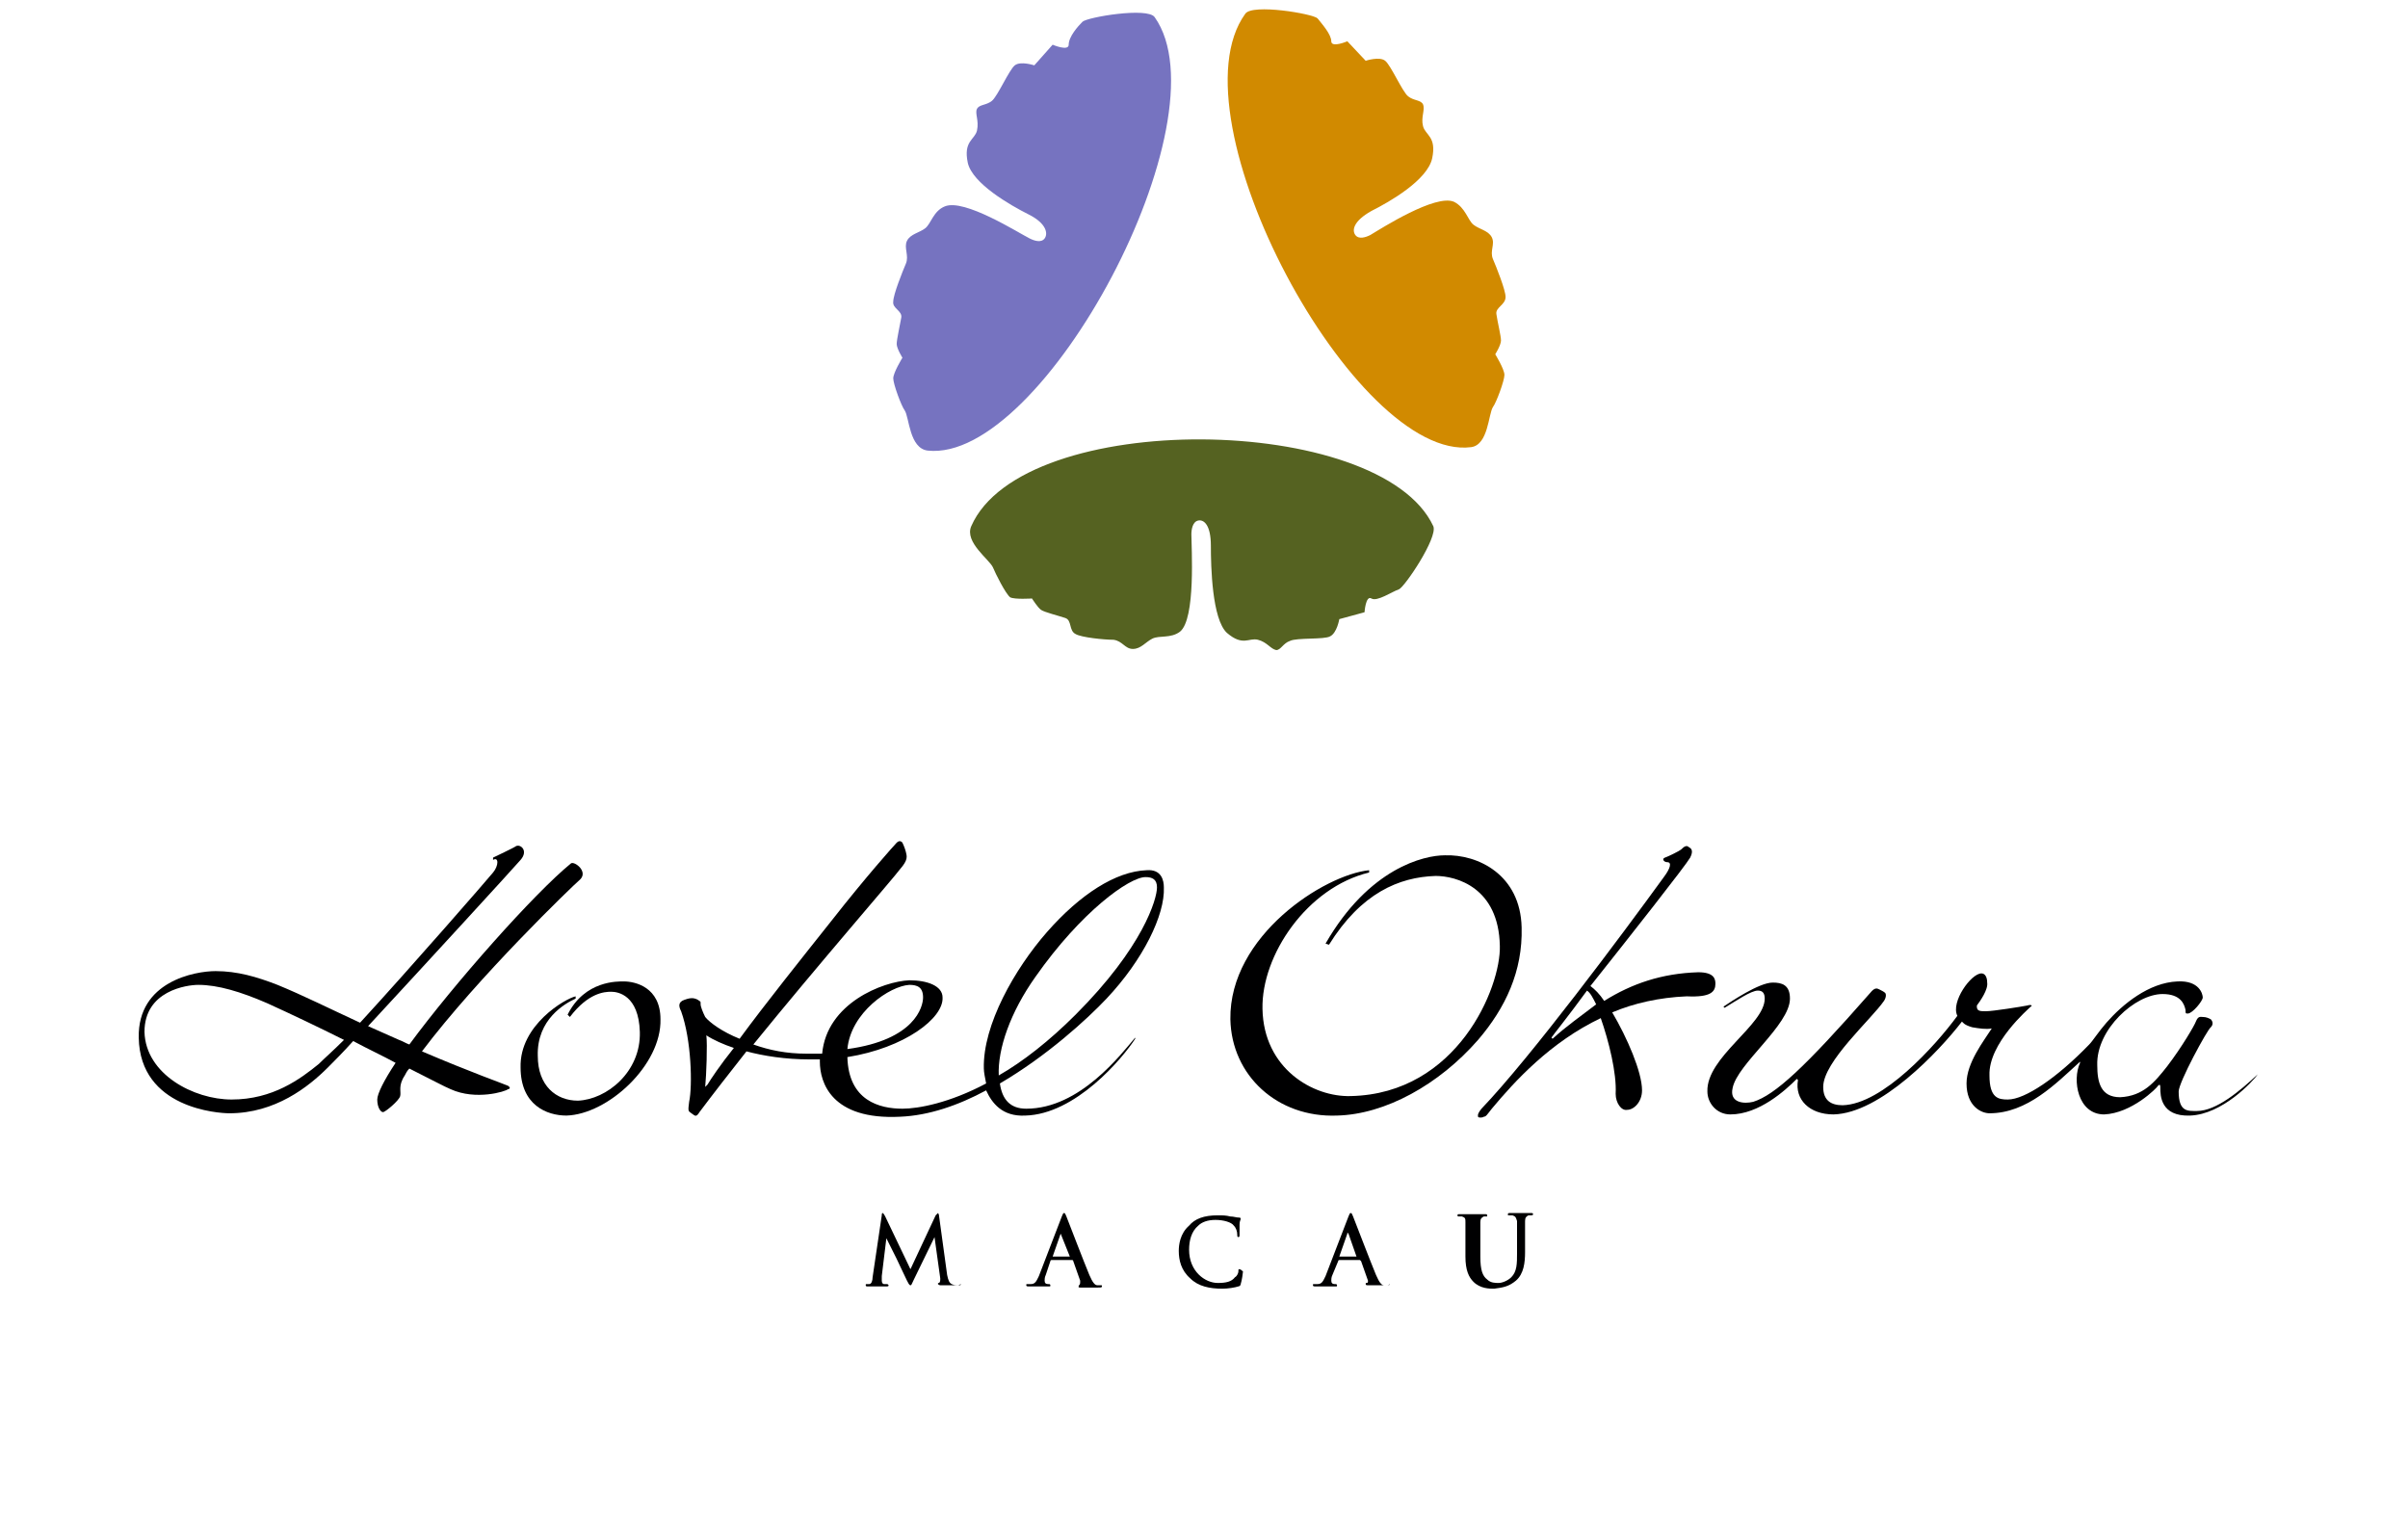 <?xml version="1.0" encoding="utf-8"?>
<!-- Generator: Adobe Illustrator 21.1.0, SVG Export Plug-In . SVG Version: 6.00 Build 0)  -->
<svg version="1.1" id="图层_1" xmlns="http://www.w3.org/2000/svg" xmlns:xlink="http://www.w3.org/1999/xlink" x="0px" y="0px"
	 viewBox="0 0 210 132" style="enable-background:new 0 0 210 132;" xml:space="preserve">
<style type="text/css">
	.st0{fill:#000001;}
	.st1{fill:#7673C0;}
	.st2{fill:#D18A00;}
	.st3{fill:#556221;}
</style>
<g>
	<path class="st0" d="M83.5,112.1c-0.1,0-0.3,0-0.5-0.1s-0.3-0.3-0.4-0.8l-0.7-5.1c0-0.2-0.1-0.3-0.1-0.3s-0.1,0.1-0.2,0.2l-2.2,4.7
		l-2.2-4.6c-0.1-0.2-0.2-0.3-0.2-0.3c-0.1,0-0.1,0.1-0.1,0.2l-0.8,5.4c0,0.3-0.1,0.6-0.3,0.6c-0.1,0-0.2,0-0.2,0
		c-0.1,0-0.1,0-0.1,0.1s0.1,0.1,0.1,0.1c0.3,0,0.7,0,0.8,0c0.1,0,0.5,0,0.9,0c0.1,0,0.2,0,0.2-0.1l-0.1-0.1c-0.1,0-0.2,0-0.3,0
		c-0.1,0-0.2-0.1-0.2-0.3c0-0.1,0-0.2,0-0.4l0.4-3.3l0,0c0.3,0.6,0.8,1.6,0.9,1.8c0.1,0.2,0.7,1.5,0.9,1.9c0.1,0.2,0.2,0.4,0.3,0.4
		c0.1,0,0.1-0.1,0.3-0.5l1.8-3.7l0,0l0.5,3.6c0,0.2,0,0.3-0.1,0.4c-0.1,0-0.1,0-0.1,0.1c0,0,0.1,0.1,0.2,0.1c0.3,0,1.4,0,1.6,0
		c0.1,0,0.2,0,0.2-0.1C83.6,112.1,83.6,112.1,83.5,112.1z"/>
	<path class="st0" d="M94.1,112.1C94,112.1,94,112.1,94.1,112.1c-0.1,0.2,0,0.2,0.1,0.2c0.6,0,1.2,0,1.5,0s0.4,0,0.4-0.1
		s0-0.1-0.1-0.1s-0.2,0-0.3,0c-0.2,0-0.4-0.2-0.7-0.9c-0.5-1.2-1.8-4.6-2-5.1c-0.1-0.2-0.1-0.3-0.2-0.3s-0.1,0.1-0.2,0.3l-2,5.2
		c-0.2,0.4-0.3,0.7-0.7,0.7c-0.1,0-0.2,0-0.3,0c-0.1,0-0.1,0-0.1,0.1s0.1,0.1,0.2,0.1c0.4,0,0.9,0,0.9,0c0.3,0,0.6,0,0.9,0
		c0.1,0,0.1,0,0.1-0.1c0,0,0-0.1-0.1-0.1h-0.1c-0.2,0-0.3-0.1-0.3-0.3c0-0.1,0-0.3,0.1-0.5l0.4-1.2c0,0,0-0.1,0.1-0.1h1.8
		c0,0,0.1,0,0.1,0.1l0.6,1.7C94.2,112,94.2,112,94.1,112.1z M93.3,109.6h-1.5l0,0l0.7-2v-0.1c0,0,0,0,0,0.1L93.3,109.6
		C93.4,109.6,93.4,109.6,93.3,109.6z"/>
	<path class="st0" d="M108.1,110.7c-0.1,0-0.1,0-0.1,0.2c0,0.1-0.1,0.4-0.3,0.5c-0.3,0.4-0.8,0.5-1.5,0.5c-1.1,0-2.5-1-2.5-2.9
		c0-0.8,0.2-1.6,0.8-2.1c0.3-0.3,0.8-0.5,1.5-0.5s1.4,0.2,1.6,0.5c0.2,0.2,0.3,0.5,0.3,0.8c0,0.1,0,0.2,0.1,0.2s0.1-0.1,0.1-0.2
		c0-0.2,0-0.6,0-0.9s0.1-0.4,0.1-0.5s-0.1-0.1-0.1-0.1c-0.3,0-0.5-0.1-0.8-0.1c-0.4-0.1-0.7-0.1-1.1-0.1c-1.2,0-2,0.3-2.5,0.9
		c-0.8,0.7-0.9,1.7-0.9,2.2c0,0.8,0.2,1.7,1,2.4c0.7,0.7,1.7,0.9,2.8,0.9c0.5,0,1.1-0.1,1.4-0.2c0.1,0,0.2-0.1,0.2-0.2
		c0.1-0.3,0.2-1,0.2-1.1C108.2,110.7,108.1,110.7,108.1,110.7z"/>
	<path class="st0" d="M121,112.1c-0.1,0-0.2,0-0.3,0c-0.2,0-0.4-0.2-0.7-0.9c-0.5-1.2-1.8-4.6-2-5.1c-0.1-0.2-0.1-0.3-0.2-0.3
		s-0.1,0.1-0.2,0.3l-2,5.2c-0.2,0.4-0.3,0.7-0.7,0.7c-0.1,0-0.2,0-0.3,0c-0.1,0-0.1,0-0.1,0.1s0.1,0.1,0.2,0.1c0.4,0,0.9,0,0.9,0
		c0.3,0,0.6,0,0.9,0c0.1,0,0.1,0,0.1-0.1c0,0,0-0.1-0.1-0.1h-0.1c-0.2,0-0.3-0.1-0.3-0.3c0-0.1,0-0.3,0.1-0.5l0.5-1.2
		c0,0,0-0.1,0.1-0.1h1.8c0,0,0,0,0.1,0.1l0.6,1.7c0,0.1,0,0.2-0.1,0.2s-0.1,0-0.1,0.1s0.1,0.1,0.2,0.1c0.6,0,1.2,0,1.5,0
		s0.4,0,0.4-0.1C121.1,112.1,121,112.1,121,112.1z M118.3,109.6h-1.5l0,0l0.7-2v-0.1c0,0,0,0,0.1,0.1L118.3,109.6L118.3,109.6z"/>
	<path class="st0" d="M132.2,111.7c0.7-0.6,0.8-1.6,0.8-2.5v-0.9c0-1.2,0-1.5,0-1.8s0.1-0.4,0.3-0.5c0.1,0,0.1,0,0.2,0
		c0.1,0,0.2,0,0.2-0.1s-0.1-0.1-0.2-0.1c-0.3,0-0.8,0-0.9,0c0,0-0.5,0-0.9,0c-0.1,0-0.2,0-0.2,0.1s0,0.1,0.1,0.1s0.2,0,0.3,0
		c0.3,0.1,0.3,0.2,0.4,0.5c0,0.3,0,0.5,0,1.8v1c0,0.9,0,1.6-0.5,2.1c-0.3,0.3-0.8,0.5-1.1,0.5s-0.7,0-1-0.3c-0.4-0.3-0.6-0.8-0.6-2
		v-1.2c0-1.2,0-1.5,0-1.8s0.1-0.4,0.3-0.5c0.1,0,0.1,0,0.2,0c0.1,0,0.1,0,0.1-0.1s-0.1-0.1-0.2-0.1c-0.3,0-0.8,0-1,0s-0.7,0-1.2,0
		c-0.1,0-0.2,0-0.2,0.1s0.1,0.1,0.1,0.1c0.1,0,0.3,0,0.3,0c0.3,0.1,0.3,0.2,0.3,0.5s0,0.5,0,1.8v1.2c0,1.2,0.3,1.8,0.7,2.2
		c0.6,0.6,1.4,0.6,1.8,0.6C131.1,112.3,131.6,112.2,132.2,111.7z"/>
	<path class="st0" d="M44.3,94.7c-0.2-0.1-3.3-1.2-7.5-3c4.9-6.5,13.1-14.4,13.8-15c0.7-0.7-0.5-1.6-0.8-1.4
		c-3.2,2.6-10.2,10.5-14.1,15.8c-0.3-0.1-0.6-0.3-0.9-0.4c-0.9-0.4-1.8-0.8-2.7-1.2c5-5.4,12.7-13.8,13.3-14.5
		c0.7-0.8,0-1.4-0.4-1.2c-0.1,0.1-2,1-2,1l0,0.2c0.5-0.3,0.5,0.5,0,1.1c-0.4,0.5-7.1,8.2-11.6,13.1c-2.6-1.2-5-2.4-7.2-3.3
		c-1.8-0.7-3.5-1.2-5.4-1.2c-1.8,0-6.8,0.9-6.7,5.8c0.1,6.2,7,6.6,7.9,6.6c4,0,6.9-2.3,8.6-4c0.5-0.5,1.3-1.3,2.2-2.3
		c1.3,0.7,2.6,1.3,3.7,1.9c-1,1.5-1.6,2.7-1.6,3.2c0,0.7,0.3,1.1,0.5,1.1s1.4-1,1.5-1.4s-0.2-0.9,0.4-1.8c0.1-0.2,0.2-0.4,0.4-0.6
		c1.8,0.9,3.1,1.6,3.6,1.8c2.2,1,4.8,0.2,5,0C44.4,95,44.6,94.9,44.3,94.7z M27.8,92.8c-1.6,1.3-4,3.1-7.6,3.1
		c-3.3,0-7.5-2.2-7.6-5.9c0-3.6,3.7-4.1,4.7-4.1c1.7,0,3.7,0.6,6,1.6c2.2,1,4.5,2.1,6.7,3.2C29.1,91.6,28.3,92.3,27.8,92.8z"/>
	<path class="st0" d="M49.4,97.3c3.6-0.1,8.3-4.4,8.2-8.4c0-2.8-2.2-3.3-3.2-3.3c-0.5,0-3.4-0.1-4.9,2.9l0.2,0.2
		c1.6-2.1,3-2.2,3.6-2.2s2.4,0.3,2.5,3.5c0.1,3.5-2.9,5.9-5.4,6c-1.9,0-3.5-1.3-3.5-3.9c-0.1-3.2,2.4-4.6,3.3-5v-0.2
		c-0.9,0.2-4.9,2.5-4.8,6.2C45.4,96.4,47.7,97.3,49.4,97.3z"/>
	<path class="st0" d="M100,75.9c-2.7,0.1-5.8,2.1-8.7,5.4c-2.8,3.2-5.6,8.1-5.5,11.9c0,0.3,0.1,0.8,0.2,1.3
		c-3.2,1.7-5.9,2.2-7.3,2.2c-2,0-4.7-0.7-4.8-4.5l0,0c5-0.8,8.4-3.4,8.3-5.2c0-1-1.3-1.5-2.9-1.5c-2.3,0.1-7.2,2-7.6,6.4
		c-0.5,0-0.9,0-1.4,0c-1.7,0-3.2-0.3-4.6-0.8c5.6-6.9,12.3-14.6,12.8-15.3c0.7-0.8,0.6-1.1,0.5-1.5s-0.3-0.8-0.3-0.8s-0.2-0.3-0.5,0
		c-0.2,0.2-2.7,3-5.6,6.7c-2.7,3.4-5.9,7.4-8.1,10.4c-1.5-0.6-2.6-1.4-3-1.9c-0.2-0.4-0.4-0.9-0.4-1.1c0-0.3,0-0.2-0.1-0.3
		c-0.5-0.4-1-0.2-1.3-0.1c-0.6,0.2-0.5,0.6-0.3,1c0.9,2.5,1,6.5,0.7,7.9c-0.1,0.8-0.1,0.8,0.2,1s0.4,0.4,0.7-0.1
		c1.2-1.6,2.6-3.4,4.1-5.3c1.5,0.4,3.4,0.7,5.5,0.7c0.3,0,0.6,0,0.9,0c0,0.1,0,0.1,0,0.2c0,1.8,1,5.1,7,4.8c2.5-0.1,5.1-1,7.5-2.3
		c0.5,1.1,1.4,2.3,3.4,2.2c4.4-0.1,8.5-5,9.6-6.7l0-0.1c-1.2,1.4-4.8,6.2-9.5,6.2c-1.4,0-2.1-0.8-2.3-2.2c4.1-2.4,7.6-5.6,9.3-7.4
		c3.2-3.4,5.1-7.3,5-9.7C101.5,76.8,101.3,75.8,100,75.9z M61.7,94.6l-0.2,0.2c0.1-1,0.2-3.7,0.1-4.5c0.6,0.4,1.5,0.8,2.4,1.1
		C62.8,92.9,62,94.1,61.7,94.6z M79.3,85.9c0.7,0,1.2,0.2,1.2,1.1c0,0.8-0.7,3.7-6.6,4.5C74.2,88.3,77.6,86,79.3,85.9z M93.8,88.5
		c-2.3,2.3-4.6,4.1-6.7,5.3c-0.1-2.3,1-5.5,3.2-8.6c4-5.7,8.2-8.7,9.6-8.7c0.6,0,1,0.2,1,0.9C100.9,78.4,99.7,82.6,93.8,88.5z"/>
	<path class="st0" d="M119.4,76.1v-0.2c-3.9,0.4-12.2,5.7-12.1,13c0.1,4.9,4.1,8.6,9.3,8.4c4.2-0.1,8.9-2.7,12.3-6.6
		c2.4-2.8,3.9-6,3.8-9.8c-0.1-4.6-3.8-6.4-6.7-6.3c-1.8,0-6.6,1.1-10.4,7.7l0.3,0.1c2.8-4.5,6.1-5.9,9.3-6c1.8,0,5.5,1,5.6,6.1
		c0.1,3.6-3.7,12.9-13,13.1c-3.3,0.1-7.6-2.4-7.7-7.6C110,83.3,114,77.4,119.4,76.1z"/>
	<path class="st0" d="M149.6,85.8c0-0.4-0.1-1-1.5-1c-3.2,0.1-5.8,1-8.2,2.5c-0.4-0.6-0.8-1-1.2-1.3c3.5-4.4,8.3-10.5,8.7-11.2
		c0.3-0.6,0.1-0.8-0.1-0.9c-0.2-0.2-0.4-0.1-0.7,0.2c-0.1,0.1-1.1,0.6-1.4,0.7c-0.3,0.1-0.1,0.4,0.2,0.4c0.4,0,0.3,0.5-0.3,1.3
		c-3.7,5.1-11.6,15.7-15.9,20.2c-0.4,0.5-0.3,0.6-0.3,0.7s0.4,0.1,0.5,0c0.2,0,0.3-0.2,0.7-0.7c2-2.4,5.1-5.8,9.5-7.9
		c0.7,2,1.4,4.8,1.3,6.6c0,0.8,0.5,1.5,1,1.4c0.6,0,1.3-0.7,1.3-1.7c0-1.6-1.3-4.6-2.6-6.8c1.9-0.8,4.1-1.3,6.5-1.4
		C149.2,87,149.6,86.5,149.6,85.8z M135.4,90.6l-0.1-0.1c0.2-0.3,1.5-1.9,3.1-4.1c0.3,0.2,0.5,0.6,0.8,1.2
		C137.9,88.6,136.6,89.5,135.4,90.6z"/>
	<path class="st0" d="M196.9,93.7c-1.5,1.4-3.6,3.2-5.3,3.2c-0.8,0-1.6,0.1-1.6-1.7c0-0.8,2.5-5.4,2.8-5.6c0.3-0.3,0.1-0.6,0-0.7
		c-0.2-0.1-0.4-0.2-0.7-0.2c-0.2,0-0.4-0.1-0.6,0.4c-0.1,0.3-1.2,2.2-2.5,3.9c-1.1,1.4-2.1,2.6-4.1,2.7c-1.7,0-2-1.3-2-2.8
		c-0.1-3.1,3.3-6.2,5.7-6.2c1.6,0,1.9,0.9,2,1.4c0,0.3,0,0.3,0.2,0.3c0.4,0,1.3-1.1,1.3-1.4s-0.3-1.5-2.2-1.4
		c-2.5,0.1-4.8,2-6.2,3.6c-0.7,0.8-1.2,1.6-1.5,1.9c-2.8,2.9-5.6,4.8-7.1,4.8c-0.8,0-1.6-0.1-1.6-2.1c-0.1-2.8,3.4-5.8,3.6-6
		c0.2-0.1,0-0.2-0.3-0.1c-0.5,0.1-3,0.5-3.6,0.5c-0.5,0-0.8,0-0.8-0.4v-0.1c0.3-0.4,1-1.4,0.9-2c0-0.5-0.2-0.8-0.5-0.8
		c-0.9,0-2.7,2.5-2.1,3.7l0,0c-1.9,2.6-6.5,7.7-10,7.8c-1,0-1.7-0.4-1.7-1.6c0-2.2,4.2-5.9,5.3-7.5c0.2-0.3,0.2-0.6,0.1-0.7
		c-0.1-0.1-0.3-0.2-0.5-0.3c-0.2-0.1-0.4-0.2-0.8,0.3c-5.7,6.5-8.3,8.9-10.2,9.5c-0.8,0.2-2.1,0.1-1.8-1.2c0.4-2.1,5-5.5,5-7.8
		c0-1.2-0.7-1.4-1.5-1.4c-1.2,0-3.7,1.7-4.3,2.1l0.1,0.1c1-0.6,2.3-1.5,2.9-1.5c0.4,0,0.6,0.2,0.6,0.7c0,2.3-5.1,5.1-5,8.1
		c0,1,0.8,2,2,2c2.5,0,4.8-2.1,5.8-3.1l0.1,0.1c-0.3,1.7,1,3,3.1,3c4.1-0.1,9.2-5.5,11.2-8.1l0,0c0.1,0.1,0.2,0.3,0.9,0.5
		c0.6,0.1,1.2,0.2,1.7,0.1l0,0c-0.7,1.1-2.2,3-2.2,4.8c0,2,1.3,2.6,2,2.6c3.3,0,5.8-2.6,7.9-4.5v0.1c-0.7,1.5-0.2,4.5,2.1,4.5
		c2.4-0.1,4.6-2.3,4.7-2.5c0.2-0.2,0.2,0,0.2,0.2c0,0.6,0,2.5,2.6,2.4C193.8,97.2,196.5,94.3,196.9,93.7L196.9,93.7z"/>
	<path class="st1" d="M78.6,27.7c-0.1,0.6-0.4,1.9-0.4,2.3s0.5,1.2,0.5,1.2s-0.8,1.3-0.8,1.8s0.7,2.4,1,2.8c0.4,0.6,0.4,3.3,2,3.5
		C91,40.4,107,10.4,100.7,1.5c-0.6-0.9-5.9,0-6.3,0.4s-1.2,1.3-1.2,2c0,0.6-1.4,0-1.4,0l-1.6,1.8c0,0-1.2-0.4-1.7,0s-1.5,2.7-2,3.1
		s-1.1,0.3-1.3,0.7c-0.2,0.4,0.2,1,0,1.9c-0.2,0.8-1.2,0.9-0.8,2.8c0.4,1.8,3.7,3.7,5.3,4.5c1.6,0.8,1.7,1.7,1.4,2.1
		c-0.3,0.4-0.9,0.2-1.3,0c-1-0.5-5.7-3.5-7.4-2.8c-1,0.4-1.2,1.5-1.7,1.9s-1.3,0.5-1.6,1.1c-0.3,0.6,0.2,1.3-0.1,2
		c-0.3,0.7-1.1,2.7-1.1,3.3C77.8,26.9,78.7,27.1,78.6,27.7z"/>
	<path class="st2" d="M128.3,39c1.5-0.2,1.5-2.9,1.9-3.5c0.3-0.4,1-2.3,1-2.8s-0.8-1.8-0.8-1.8s0.5-0.8,0.5-1.2
		c0-0.4-0.3-1.6-0.4-2.3c-0.1-0.6,0.8-0.8,0.8-1.5c0-0.6-0.8-2.6-1.1-3.3c-0.3-0.7,0.2-1.3-0.1-1.9s-1.1-0.7-1.6-1.1s-0.7-1.5-1.7-2
		c-1.6-0.7-6.3,2.3-7.3,2.9c-0.4,0.2-1,0.4-1.3,0s-0.2-1.2,1.4-2.1c1.6-0.8,4.9-2.7,5.3-4.6s-0.6-2-0.8-2.8c-0.2-0.8,0.2-1.4,0-1.9
		c-0.2-0.4-0.8-0.3-1.3-0.7s-1.5-2.7-2-3.1s-1.7,0-1.7,0l-1.6-1.7c0,0-1.4,0.6-1.4,0s-0.8-1.5-1.2-2c-0.4-0.4-5.7-1.3-6.3-0.4
		C102,10.3,118.2,40.3,128.3,39z"/>
	<path class="st3" d="M84.7,45.9c-0.6,1.4,1.6,2.9,1.9,3.6c0.2,0.5,1.1,2.3,1.5,2.6c0.4,0.2,1.9,0.1,1.9,0.1s0.5,0.8,0.8,1
		s1.5,0.5,2.1,0.7s0.3,1.1,0.9,1.4c0.5,0.3,2.5,0.5,3.3,0.5c0.8,0.1,1,0.8,1.7,0.8s1.1-0.6,1.7-0.9c0.6-0.3,1.6,0,2.4-0.6
		c1.4-1.1,1-7.4,1-8.5c0-0.4,0.1-1.1,0.6-1.2c0.5-0.1,1.1,0.4,1.1,2.2s0.1,6.4,1.4,7.6c1.4,1.2,1.9,0.4,2.7,0.6
		c0.8,0.2,1.1,0.8,1.6,0.9c0.4,0,0.6-0.6,1.2-0.8c0.6-0.3,3-0.1,3.5-0.4c0.6-0.3,0.8-1.5,0.8-1.5l2.2-0.6c0,0,0.1-1.5,0.6-1.2
		s1.8-0.6,2.4-0.8c0.5-0.2,3.4-4.5,3-5.5C120.4,36,89.2,35.6,84.7,45.9z"/>
</g>
</svg>
